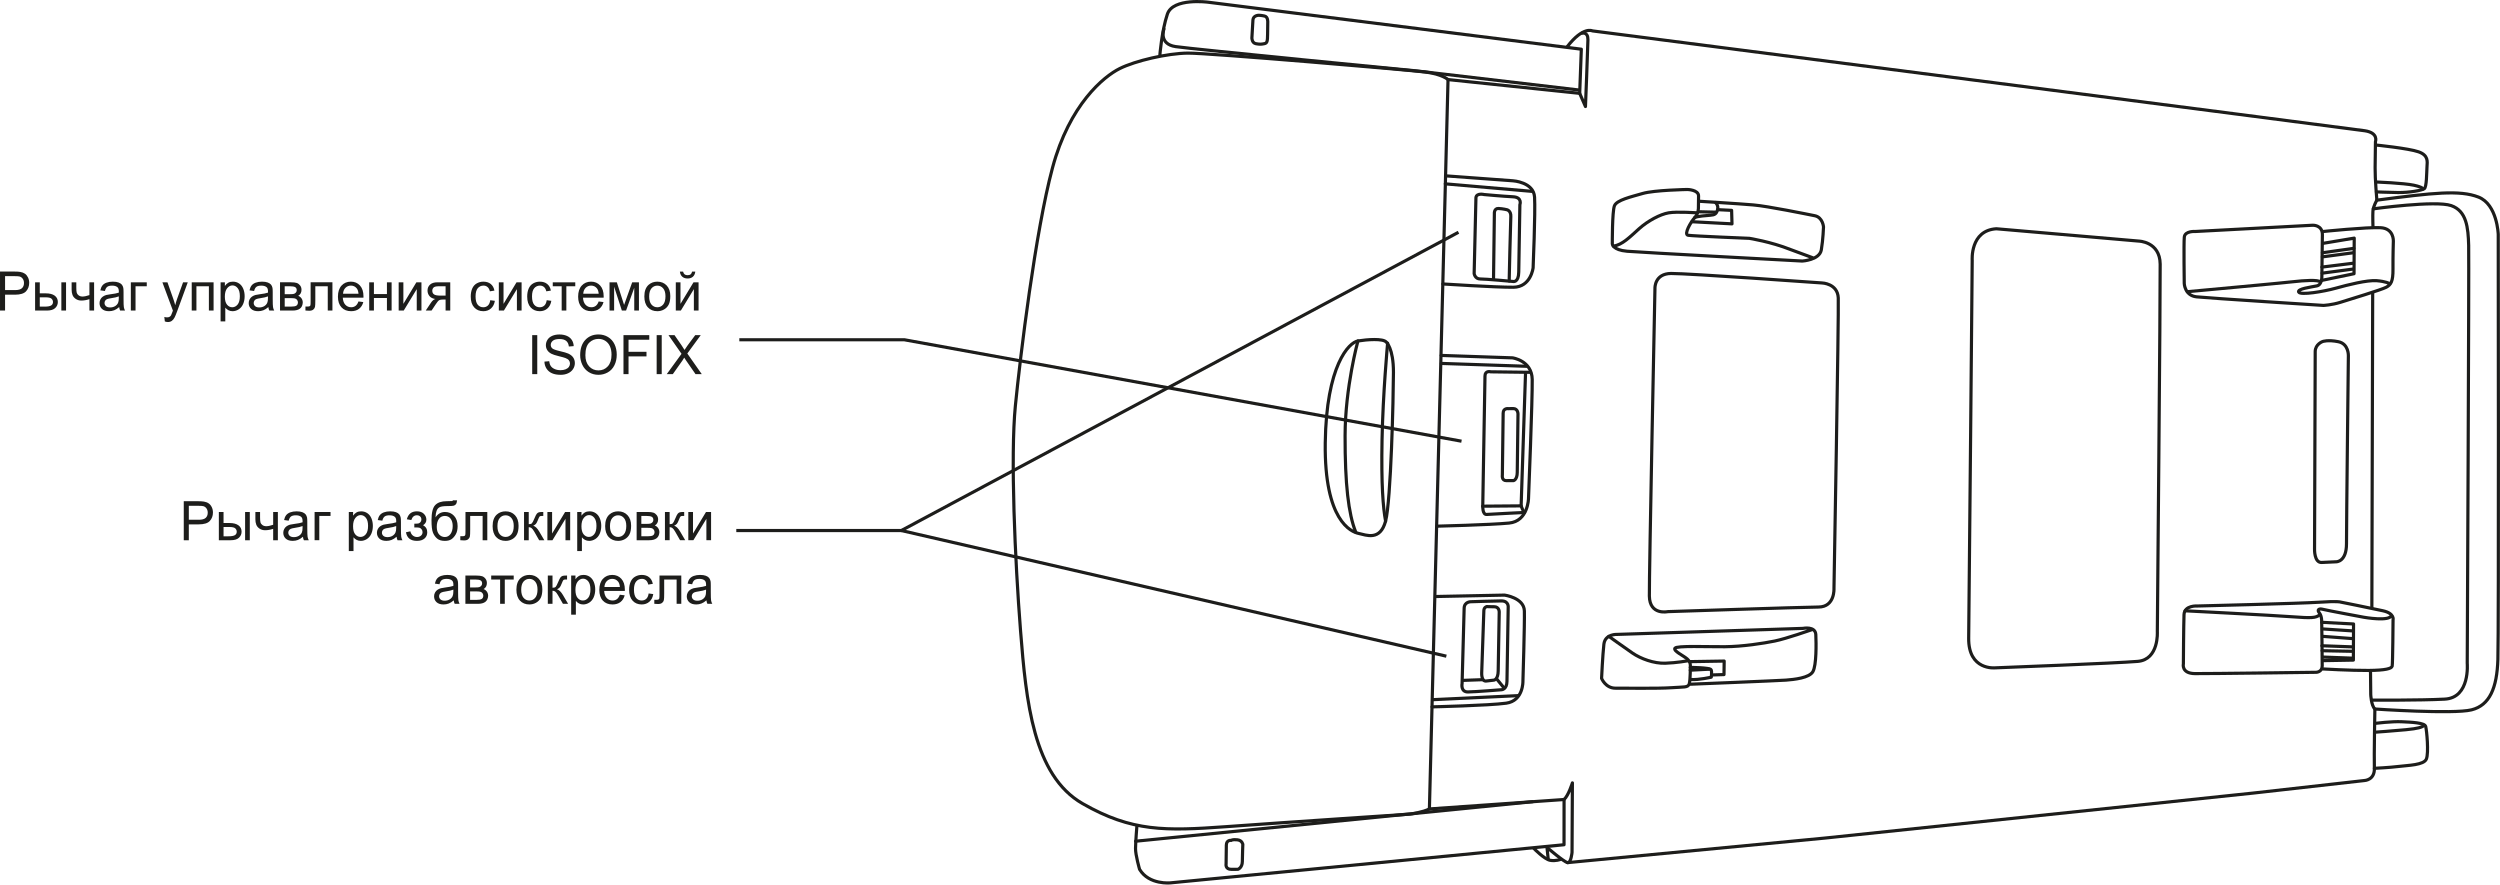 <?xml version="1.0" encoding="UTF-8"?>
<!DOCTYPE svg PUBLIC "-//W3C//DTD SVG 1.1//EN" "http://www.w3.org/Graphics/SVG/1.1/DTD/svg11.dtd">
<!-- Creator: CorelDRAW 2018 (64-Bit) -->
<svg xmlns="http://www.w3.org/2000/svg" xml:space="preserve" width="97.087mm" height="34.351mm" version="1.1" style="shape-rendering:geometricPrecision; text-rendering:geometricPrecision; image-rendering:optimizeQuality; fill-rule:evenodd; clip-rule:evenodd"
viewBox="0 0 8614.92 3048.09"
 xmlns:xlink="http://www.w3.org/1999/xlink">
 <defs>
  <style type="text/css">
   <![CDATA[
    .str1 {stroke:#1D1D1B;stroke-width:10.96;stroke-miterlimit:10}
    .str0 {stroke:#1D1D1B;stroke-width:10.96;stroke-linecap:round;stroke-linejoin:round;stroke-miterlimit:10}
    .fil1 {fill:none;fill-rule:nonzero}
    .fil0 {fill:#1D1D1B;fill-rule:nonzero}
   ]]>
  </style>
 </defs>
 <g id="Слой_x0020_1">
  <path class="fil0" d="M1084.08 1764.22l54.91 0 0 13.68 -38.72 0 0 83.7 -16.19 0 0 -97.39zm-41.51 48.52c-5.86,2.44 -14.65,4.51 -26.39,6.23 -6.66,0.97 -11.36,2.07 -14.14,3.28 -2.72,1.26 -4.85,3.04 -6.36,5.39 -1.5,2.38 -2.25,4.98 -2.25,7.83 0,4.42 1.63,8.07 4.89,11.02 3.28,2.95 8.07,4.41 14.33,4.41 6.24,0 11.8,-1.38 16.66,-4.16 4.85,-2.79 8.42,-6.6 10.67,-11.42 1.72,-3.76 2.6,-9.24 2.6,-16.53l0 -6.04zm4.61 48.87c-1.69,-3.42 -2.76,-7.42 -3.26,-11.99 -5.98,5.19 -11.74,8.86 -17.29,10.99 -5.54,2.13 -11.48,3.22 -17.84,3.22 -10.49,0 -18.56,-2.59 -24.17,-7.83 -5.63,-5.23 -8.45,-11.93 -8.45,-20.06 0,-4.76 1.06,-9.1 3.19,-13.05 2.13,-3.94 4.92,-7.13 8.36,-9.51 3.44,-2.39 7.33,-4.17 11.62,-5.42 3.19,-0.84 7.99,-1.66 14.4,-2.47 13.05,-1.57 22.66,-3.48 28.83,-5.67 0.06,-2.28 0.1,-3.69 0.1,-4.32 0,-6.73 -1.54,-11.46 -4.57,-14.21 -4.14,-3.73 -10.28,-5.61 -18.44,-5.61 -7.61,0 -13.21,1.38 -16.84,4.1 -3.63,2.72 -6.29,7.52 -8.05,14.44l-15.8 -2.19c1.4,-6.92 3.78,-12.49 7.1,-16.72 3.29,-4.26 8.05,-7.54 14.28,-9.83 6.23,-2.28 13.46,-3.44 21.66,-3.44 8.15,0 14.77,0.97 19.85,2.91 5.1,1.97 8.86,4.45 11.23,7.42 2.41,2.95 4.11,6.7 5.04,11.21 0.53,2.82 0.82,7.89 0.82,15.22l0 22.03c0,15.34 0.35,25.04 1.03,29.11 0.69,4.07 2.04,7.95 4.11,11.68l-16.9 0zm-167.17 -97.39l16.19 0 0 18.44c0,7.95 0.44,13.71 1.38,17.31 0.94,3.57 3.17,6.66 6.7,9.33 3.54,2.66 7.95,3.98 13.31,3.98 6.1,0 14.02,-1.62 23.73,-4.94l0 -44.11 16.19 0 0 97.39 -16.19 0 0 -39.26c-9.96,3.19 -19.26,4.79 -27.86,4.79 -7.26,0 -13.65,-1.88 -19.19,-5.63 -5.54,-3.76 -9.29,-8.39 -11.27,-13.81 -2,-5.45 -2.97,-11.46 -2.97,-18l0 -25.48zm-35.37 0l16.19 0 0 97.39 -16.19 0 0 -97.39zm-74.31 83.83l17 0c10.23,0 17.53,-1.28 21.91,-3.85 4.35,-2.56 6.54,-6.57 6.54,-12.01 0,-4.22 -1.6,-7.99 -4.85,-11.27 -3.22,-3.32 -10.39,-4.98 -21.47,-4.98l-19.12 0 0 32.11zm-16.19 -83.83l16.19 0 0 38.07 20.47 0c13.36,0 23.67,2.66 30.9,7.95 7.2,5.29 10.8,12.55 10.8,21.85 0,8.14 -3.01,15.09 -9.02,20.88 -6.04,5.79 -15.65,8.64 -28.89,8.64l-40.45 0 0 -97.39zm-103.46 26.86l34.09 0c11.27,0 19.25,-2.13 23.98,-6.42 4.73,-4.26 7.11,-10.3 7.11,-18.07 0,-5.63 -1.41,-10.43 -4.17,-14.43 -2.81,-4.01 -6.48,-6.67 -11.05,-7.95 -2.91,-0.78 -8.32,-1.19 -16.25,-1.19l-33.71 0 0 48.05zm-17.44 70.53l0 -134.45 49.71 0c8.73,0 15.43,0.43 20.04,1.29 6.48,1.13 11.89,3.22 16.27,6.32 4.38,3.07 7.89,7.39 10.55,12.96 2.69,5.54 4.01,11.68 4.01,18.34 0,11.43 -3.58,21.1 -10.71,29.02 -7.11,7.92 -20,11.86 -38.63,11.86l-33.81 0 0 54.66 -17.44 0z"/>
  <path class="fil0" d="M2371.89 1764.22l16.19 0 0 74.28 44.83 -74.28 17.44 0 0 97.39 -16.15 0 0 -73.82 -44.86 73.82 -17.44 0 0 -97.39zm-80.54 0l16.19 0 0 42.1c5.16,0 8.77,-1.04 10.83,-3.03 2.07,-2.01 5.13,-7.89 9.14,-17.6 3.16,-7.73 5.76,-12.8 7.73,-15.24 1.97,-2.44 4.22,-4.1 6.82,-4.94 2.57,-0.85 6.7,-1.29 12.4,-1.29l3.23 0 0 13.68 -4.48 -0.1c-4.26,0 -6.98,0.63 -8.17,1.91 -1.28,1.35 -3.19,5.35 -5.76,12.02 -2.47,6.35 -4.69,10.76 -6.76,13.21 -2.03,2.44 -5.16,4.66 -9.42,6.7 6.96,1.87 13.78,8.48 20.51,19.78l17.68 30.18 -17.77 0 -17.25 -30.18c-3.54,-6.04 -6.64,-10.02 -9.26,-11.93 -2.64,-1.94 -5.79,-2.91 -9.46,-2.91l0 45.01 -16.19 0 0 -97.39zm-81.35 83.83l21.28 0c9.18,0 15.47,-1.06 18.88,-3.26 3.41,-2.16 5.19,-5.91 5.38,-11.23 0,-3.13 -0.97,-6.01 -2.97,-8.67 -1.97,-2.64 -4.53,-4.32 -7.69,-5.04 -3.19,-0.69 -8.27,-1.06 -15.28,-1.06l-19.59 0 0 29.26zm0 -42.82l17.24 0c6.89,0 11.62,-0.37 14.22,-1.13 2.56,-0.72 4.88,-2.19 6.92,-4.41 2.03,-2.23 3.03,-4.92 3.03,-8.05 0,-5.13 -1.78,-8.7 -5.35,-10.74 -3.54,-2.01 -9.65,-3 -18.29,-3l-17.77 0 0 27.32zm-16.19 -41l37.28 0c9.18,0 16,0.78 20.47,2.35 4.45,1.56 8.27,4.41 11.49,8.57 3.19,4.14 4.82,9.14 4.82,14.93 0,4.67 -0.97,8.7 -2.85,12.17 -1.87,3.44 -4.69,6.33 -8.48,8.64 4.48,1.54 8.23,4.41 11.18,8.61 2.97,4.16 4.45,9.14 4.45,14.87 -0.59,9.23 -3.82,16.09 -9.71,20.53 -5.86,4.47 -14.4,6.7 -25.61,6.7l-43.04 0 0 -97.39zm-91.85 48.71c0,12.46 2.7,21.82 8.01,28.02 5.32,6.19 12.06,9.29 20.13,9.29 8.04,0 14.71,-3.12 20.06,-9.36 5.32,-6.23 7.99,-15.74 7.99,-28.51 0,-12.06 -2.7,-21.16 -8.05,-27.37 -5.35,-6.19 -12.02,-9.33 -20,-9.33 -8.07,0 -14.81,3.1 -20.13,9.26 -5.32,6.17 -8.01,15.5 -8.01,27.99zm-16.62 0c0,-18.06 4.92,-31.39 14.75,-40.1 8.23,-7.2 18.22,-10.8 30.02,-10.8 13.11,0 23.85,4.38 32.18,13.18 8.33,8.77 12.49,20.88 12.49,36.35 0,12.52 -1.85,22.41 -5.55,29.58 -3.66,7.2 -9.04,12.74 -16.05,16.72 -7.05,3.98 -14.75,5.97 -23.07,5.97 -13.37,0 -24.17,-4.38 -32.41,-13.11 -8.23,-8.77 -12.36,-21.35 -12.36,-37.78zm-81.67 0.53c0,12.56 2.5,21.82 7.48,27.8 4.98,5.98 10.99,8.98 18.07,8.98 7.2,0 13.33,-3.1 18.47,-9.29 5.14,-6.2 7.67,-15.85 7.67,-28.87 0,-12.4 -2.47,-21.7 -7.51,-27.86 -4.98,-6.19 -10.96,-9.26 -17.91,-9.26 -6.92,0 -12.99,3.28 -18.28,9.86 -5.32,6.58 -7.99,16.12 -7.99,28.64zm-14.61 85.5l0 -134.73 14.71 0 0 12.64c3.47,-4.94 7.42,-8.63 11.77,-11.11 4.38,-2.48 9.67,-3.73 15.94,-3.73 8.14,0 15.33,2.13 21.54,6.42 6.26,4.26 10.95,10.33 14.14,18.13 3.17,7.79 4.77,16.31 4.77,25.61 0,9.98 -1.76,18.96 -5.26,26.95 -3.51,7.95 -8.61,14.08 -15.28,18.34 -6.7,4.22 -13.71,6.35 -21.09,6.35 -5.39,0 -10.24,-1.15 -14.5,-3.51 -4.29,-2.32 -7.83,-5.25 -10.58,-8.79l0 47.43 -16.15 0zm-102.75 -134.73l16.19 0 0 74.28 44.86 -74.28 17.43 0 0 97.39 -16.18 0 0 -73.82 -44.86 73.82 -17.44 0 0 -97.39zm-80.51 0l16.19 0 0 42.1c5.13,0 8.77,-1.04 10.83,-3.03 2.07,-2.01 5.1,-7.89 9.11,-17.6 3.16,-7.73 5.76,-12.8 7.73,-15.24 1.98,-2.44 4.26,-4.1 6.82,-4.94 2.6,-0.85 6.73,-1.29 12.43,-1.29l3.22 0 0 13.68 -4.51 -0.1c-4.26,0 -6.97,0.63 -8.16,1.91 -1.26,1.35 -3.17,5.35 -5.77,12.02 -2.44,6.35 -4.69,10.76 -6.73,13.21 -2.03,2.44 -5.2,4.66 -9.42,6.7 6.92,1.87 13.77,8.48 20.47,19.78l17.72 30.18 -17.81 0 -17.25 -30.18c-3.54,-6.04 -6.64,-10.02 -9.26,-11.93 -2.64,-1.94 -5.79,-2.91 -9.42,-2.91l0 45.01 -16.19 0 0 -97.39zm-91.65 48.71c0,12.46 2.69,21.82 8.01,28.02 5.32,6.19 12.01,9.29 20.12,9.29 8.05,0 14.71,-3.12 20.04,-9.36 5.35,-6.23 8.01,-15.74 8.01,-28.51 0,-12.06 -2.69,-21.16 -8.05,-27.37 -5.38,-6.19 -12.01,-9.33 -20,-9.33 -8.11,0 -14.81,3.1 -20.12,9.26 -5.32,6.17 -8.01,15.5 -8.01,27.99zm-16.63 0c0,-18.06 4.92,-31.39 14.75,-40.1 8.2,-7.2 18.22,-10.8 30.02,-10.8 13.11,0 23.85,4.38 32.18,13.18 8.32,8.77 12.48,20.88 12.48,36.35 0,12.52 -1.85,22.41 -5.54,29.58 -3.66,7.2 -9.05,12.74 -16.06,16.72 -7.07,3.98 -14.75,5.97 -23.07,5.97 -13.36,0 -24.16,-4.38 -32.4,-13.11 -8.23,-8.77 -12.37,-21.35 -12.37,-37.78zm-93.47 -48.71l75.17 0 0 97.39 -16.1 0 0 -83.7 -42.89 0 0 48.48c0,11.33 -0.35,18.79 -1.06,22.38 -0.72,3.6 -2.69,6.76 -5.95,9.46 -3.22,2.69 -7.89,4.04 -14.02,4.04 -3.76,0 -8.11,-0.25 -13.03,-0.75l0 -13.74 7.11 0c3.35,0 5.76,-0.35 7.17,-1.04 1.44,-0.72 2.4,-1.85 2.87,-3.38 0.51,-1.54 0.72,-6.51 0.72,-14.93l0 -64.2zm-44.07 48.33c0,-10.14 -2.34,-18.47 -7.04,-24.95 -4.7,-6.48 -11.34,-9.7 -19.91,-9.7 -8.93,0 -15.81,3.41 -20.66,10.27 -4.85,6.82 -7.29,15.96 -7.29,27.42 0,11.3 2.69,19.94 8.04,25.95 5.35,5.97 11.96,8.98 19.81,8.98 8.05,0 14.56,-3.48 19.54,-10.39 5,-6.95 7.51,-16.16 7.51,-27.58zm0.82 -88.59l14.28 0.19c-0.66,6.55 -2.07,11.08 -4.26,13.66 -2.19,2.56 -4.98,4.22 -8.46,4.94 -3.44,0.75 -10.2,1.13 -20.25,1.13 -13.36,0 -22.48,1.31 -27.33,3.94 -4.85,2.64 -8.32,6.82 -10.45,12.62 -2.13,5.76 -3.32,13.21 -3.57,22.32 4.06,-6.17 8.86,-10.8 14.27,-13.9 5.48,-3.07 11.62,-4.63 18.44,-4.63 12.52,0 22.88,4.41 31.08,13.18 8.23,8.77 12.33,20.63 12.33,35.63 0,11.36 -2.07,20.69 -6.19,27.95 -4.14,7.29 -9.05,12.9 -14.69,16.88 -5.7,3.98 -13.4,5.97 -23.16,5.97 -11.33,0 -20.13,-2.63 -26.43,-7.92 -6.29,-5.29 -11.11,-12.09 -14.46,-20.35 -3.35,-8.23 -5.04,-22.6 -5.04,-43.11 0,-25.73 4.26,-43.07 12.8,-52 8.55,-8.92 21.7,-13.4 39.42,-13.4 11.05,0 17.28,-0.15 18.78,-0.52 1.51,-0.38 2.48,-1.22 2.88,-2.57zm-129.41 93.53c-0.53,0 -1.78,0.04 -3.69,0.1l0 -12.93c6.82,-0.06 11.49,-0.35 13.99,-0.82 2.47,-0.5 4.82,-1.97 7.05,-4.41 2.22,-2.44 3.31,-5.51 3.31,-9.18 0,-4.47 -1.44,-8.01 -4.35,-10.67 -2.91,-2.66 -6.66,-4 -11.27,-4 -9.1,0 -15.49,5.47 -19.16,16.43l-15.37 -2.57c4.79,-18.28 16.37,-27.42 34.69,-27.42 10.2,0 18.18,2.85 23.95,8.52 5.79,5.7 8.7,12.48 8.7,20.37 0,7.92 -3.79,14.28 -11.33,18.97 4.79,2.63 8.39,5.98 10.77,10.04 2.4,4.07 3.59,8.86 3.59,14.44 0,8.76 -3.1,15.84 -9.35,21.29 -6.2,5.44 -14.93,8.16 -26.14,8.16 -21.76,0 -34.38,-9.89 -37.85,-29.64l15.18 -3.29c1.41,6.23 4.2,11.05 8.42,14.49 4.22,3.42 9.04,5.14 14.53,5.14 5.45,0 9.98,-1.56 13.61,-4.73 3.63,-3.12 5.42,-7.17 5.42,-12.05 0,-3.79 -1.13,-7.11 -3.42,-9.92 -2.25,-2.82 -4.69,-4.54 -7.26,-5.26 -2.6,-0.68 -7.27,-1.06 -14.03,-1.06zm-66.12 -4.76c-5.88,2.44 -14.68,4.51 -26.42,6.23 -6.66,0.97 -11.37,2.07 -14.12,3.28 -2.79,1.26 -4.88,3.04 -6.39,5.39 -1.5,2.38 -2.25,4.98 -2.25,7.83 0,4.42 1.63,8.07 4.92,11.02 3.26,2.95 8.05,4.41 14.3,4.41 6.23,0 11.8,-1.38 16.63,-4.16 4.88,-2.79 8.45,-6.6 10.7,-11.42 1.76,-3.76 2.63,-9.24 2.63,-16.53l0 -6.04zm4.58 48.87c-1.66,-3.42 -2.76,-7.42 -3.23,-11.99 -6.01,5.19 -11.77,8.86 -17.31,10.99 -5.54,2.13 -11.48,3.22 -17.84,3.22 -10.48,0 -18.55,-2.59 -24.16,-7.83 -5.63,-5.23 -8.45,-11.93 -8.45,-20.06 0,-4.76 1.06,-9.1 3.19,-13.05 2.13,-3.94 4.89,-7.13 8.36,-9.51 3.44,-2.39 7.33,-4.17 11.62,-5.42 3.19,-0.84 7.99,-1.66 14.4,-2.47 13.05,-1.57 22.7,-3.48 28.86,-5.67 0.04,-2.28 0.07,-3.69 0.07,-4.32 0,-6.73 -1.54,-11.46 -4.58,-14.21 -4.13,-3.73 -10.27,-5.61 -18.43,-5.61 -7.61,0 -13.21,1.38 -16.84,4.1 -3.64,2.72 -6.29,7.52 -8.05,14.44l-15.8 -2.19c1.44,-6.92 3.78,-12.49 7.1,-16.72 3.29,-4.26 8.05,-7.54 14.28,-9.83 6.23,-2.28 13.46,-3.44 21.66,-3.44 8.14,0 14.77,0.97 19.85,2.91 5.1,1.97 8.86,4.45 11.23,7.42 2.41,2.95 4.1,6.7 5.04,11.21 0.53,2.82 0.82,7.89 0.82,15.22l0 22.03c0,15.34 0.35,25.04 1.03,29.11 0.69,4.07 2.07,7.95 4.11,11.68l-16.9 0zm-153.2 -48.15c0,12.56 2.47,21.82 7.44,27.8 4.98,5.98 10.99,8.98 18.07,8.98 7.2,0 13.34,-3.1 18.47,-9.29 5.14,-6.2 7.7,-15.85 7.7,-28.87 0,-12.4 -2.5,-21.7 -7.52,-27.86 -5,-6.19 -10.99,-9.26 -17.93,-9.26 -6.89,0 -12.99,3.28 -18.28,9.86 -5.32,6.58 -7.95,16.12 -7.95,28.64zm-14.69 85.5l0 -134.73 14.77 0 0 12.64c3.44,-4.94 7.39,-8.63 11.78,-11.11 4.35,-2.48 9.67,-3.73 15.9,-3.73 8.14,0 15.33,2.13 21.56,6.42 6.23,4.26 10.93,10.33 14.12,18.13 3.17,7.79 4.77,16.31 4.77,25.61 0,9.98 -1.76,18.96 -5.26,26.95 -3.51,7.95 -8.61,14.08 -15.28,18.34 -6.7,4.22 -13.71,6.35 -21.09,6.35 -5.39,0 -10.2,-1.15 -14.5,-3.51 -4.29,-2.32 -7.83,-5.25 -10.55,-8.79l0 47.43 -16.21 0z"/>
  <path class="fil0" d="M2433.02 2031.86c-5.88,2.44 -14.69,4.53 -26.43,6.23 -6.66,0.97 -11.36,2.09 -14.12,3.32 -2.75,1.22 -4.88,3 -6.38,5.39 -1.51,2.34 -2.25,4.94 -2.25,7.82 0,4.38 1.62,8.05 4.92,10.99 3.26,2.94 8.04,4.41 14.33,4.41 6.23,0 11.78,-1.38 16.63,-4.16 4.84,-2.79 8.42,-6.6 10.7,-11.43 1.72,-3.73 2.6,-9.23 2.6,-16.52l0 -6.04zm4.57 48.89c-1.66,-3.44 -2.75,-7.44 -3.22,-12.02 -5.98,5.2 -11.78,8.86 -17.31,10.99 -5.55,2.16 -11.49,3.22 -17.84,3.22 -10.49,0 -18.54,-2.6 -24.17,-7.83 -5.63,-5.23 -8.45,-11.93 -8.45,-20.06 0,-4.76 1.06,-9.11 3.19,-13.05 2.13,-3.95 4.92,-7.11 8.36,-9.49 3.44,-2.41 7.32,-4.2 11.64,-5.41 3.16,-0.88 7.99,-1.69 14.37,-2.48 13.09,-1.6 22.7,-3.51 28.87,-5.7 0.03,-2.25 0.06,-3.69 0.06,-4.32 0,-6.73 -1.5,-11.46 -4.57,-14.22 -4.14,-3.72 -10.27,-5.6 -18.4,-5.6 -7.64,0 -13.25,1.38 -16.88,4.1 -3.6,2.72 -6.29,7.54 -8.05,14.43l-15.8 -2.19c1.44,-6.91 3.79,-12.48 7.11,-16.71 3.28,-4.26 8.04,-7.55 14.27,-9.83 6.26,-2.29 13.46,-3.44 21.67,-3.44 8.16,0 14.77,0.97 19.88,2.94 5.1,1.94 8.83,4.42 11.23,7.39 2.38,2.97 4.07,6.7 5.04,11.21 0.53,2.81 0.78,7.89 0.78,15.24l0 22.01c0,15.34 0.35,25.08 1.04,29.11 0.68,4.06 2.07,7.95 4.1,11.7l-16.9 0zm-165 -97.41l75.13 0 0 97.41 -16.1 0 0 -83.74 -42.85 0 0 48.52c0,11.3 -0.37,18.76 -1.1,22.35 -0.72,3.63 -2.69,6.76 -5.91,9.46 -3.26,2.69 -7.92,4.04 -14.03,4.04 -3.75,0 -8.14,-0.26 -13.02,-0.72l0 -13.78 7.07 0c3.38,0 5.76,-0.34 7.2,-1.03 1.45,-0.72 2.41,-1.85 2.88,-3.35 0.47,-1.53 0.72,-6.5 0.72,-14.96l0 -64.2zm-37.37 61.72l15.9 2.1c-1.76,11.21 -6.19,19.97 -13.34,26.29 -7.17,6.33 -15.96,9.49 -26.39,9.49 -13.08,0 -23.57,-4.35 -31.49,-13.05 -7.95,-8.7 -11.93,-21.23 -11.93,-37.47 0,-10.52 1.72,-19.72 5.14,-27.61 3.41,-7.89 8.61,-13.81 15.59,-17.75 6.97,-3.95 14.59,-5.92 22.79,-5.92 10.36,0 18.85,2.69 25.41,8.04 6.61,5.36 10.83,12.93 12.68,22.76l-15.71 2.48c-1.5,-6.55 -4.16,-11.46 -7.95,-14.75 -3.82,-3.32 -8.42,-4.98 -13.81,-4.98 -8.14,0 -14.77,3.01 -19.84,8.99 -5.1,5.95 -7.68,15.37 -7.68,28.26 0,13.09 2.48,22.6 7.39,28.52 4.92,5.95 11.33,8.89 19.22,8.89 6.35,0 11.68,-1.97 15.9,-5.95 4.26,-3.98 6.98,-10.08 8.11,-18.35zm-152.42 -22.38l53.31 0c-0.72,-8.2 -2.75,-14.34 -6.1,-18.44 -5.16,-6.35 -11.86,-9.55 -20.06,-9.55 -7.42,0 -13.65,2.57 -18.72,7.64 -5.07,5.08 -7.85,11.86 -8.42,20.35zm53.13 26.7l16.72 2.1c-2.64,9.96 -7.52,17.68 -14.65,23.2 -7.14,5.51 -16.22,8.26 -27.33,8.26 -13.97,0 -25.01,-4.38 -33.19,-13.15 -8.2,-8.76 -12.26,-21.09 -12.26,-36.93 0,-16.37 4.13,-29.09 12.4,-38.16 8.26,-9.04 18.96,-13.55 32.18,-13.55 12.77,0 23.2,4.41 31.27,13.3 8.08,8.86 12.15,21.31 12.15,37.41 0,0.97 -0.03,2.44 -0.09,4.41l-71.19 0c0.59,10.67 3.54,18.87 8.89,24.57 5.32,5.67 11.99,8.52 19.94,8.52 5.95,0 11.02,-1.6 15.18,-4.76 4.2,-3.19 7.55,-8.27 9.99,-15.22zm-153.01 -16.81c0,12.56 2.48,21.82 7.45,27.8 4.98,6.01 10.99,8.98 18.06,8.98 7.21,0 13.34,-3.07 18.47,-9.3 5.1,-6.19 7.67,-15.8 7.67,-28.86 0,-12.4 -2.5,-21.7 -7.48,-27.86 -5.01,-6.17 -10.99,-9.26 -17.94,-9.26 -6.89,0 -12.99,3.28 -18.28,9.86 -5.32,6.58 -7.95,16.12 -7.95,28.64zm-14.69 85.49l0 -134.73 14.78 0 0 12.64c3.44,-4.94 7.38,-8.64 11.77,-11.11 4.35,-2.48 9.67,-3.73 15.9,-3.73 8.14,0 15.34,2.13 21.57,6.42 6.23,4.29 10.92,10.33 14.08,18.13 3.19,7.79 4.79,16.34 4.79,25.6 0,9.99 -1.76,18.97 -5.26,26.96 -3.51,7.98 -8.61,14.08 -15.27,18.34 -6.7,4.22 -13.71,6.35 -21.1,6.35 -5.39,0 -10.2,-1.15 -14.49,-3.47 -4.29,-2.35 -7.83,-5.26 -10.59,-8.83l0 47.42 -16.19 0zm-80.51 -134.73l16.19 0 0 42.1c5.16,0 8.77,-1 10.83,-3.04 2.06,-2 5.1,-7.89 9.1,-17.59 3.19,-7.7 5.76,-12.78 7.73,-15.24 1.98,-2.44 4.26,-4.07 6.86,-4.95 2.56,-0.84 6.7,-1.28 12.4,-1.28l3.22 0 0 13.67 -4.47 -0.09c-4.29,0 -6.98,0.62 -8.2,1.91 -1.25,1.35 -3.17,5.35 -5.76,12.02 -2.45,6.35 -4.7,10.76 -6.73,13.2 -2.03,2.45 -5.2,4.67 -9.42,6.7 6.95,1.88 13.77,8.48 20.47,19.81l17.72 30.18 -17.78 0 -17.28 -30.18c-3.54,-6.07 -6.64,-10.04 -9.26,-11.95 -2.64,-1.94 -5.76,-2.91 -9.42,-2.91l0 45.04 -16.19 0 0 -97.41zm-91.65 48.71c0,12.46 2.69,21.82 8.01,28.01 5.35,6.23 12.05,9.3 20.12,9.3 8.05,0 14.71,-3.1 20.04,-9.36 5.35,-6.23 8.01,-15.74 8.01,-28.52 0,-12.01 -2.69,-21.13 -8.05,-27.36 -5.35,-6.19 -12.01,-9.33 -20,-9.33 -8.07,0 -14.77,3.1 -20.12,9.26 -5.32,6.2 -8.01,15.49 -8.01,27.99zm-16.59 0c0,-18.03 4.88,-31.39 14.71,-40.07 8.2,-7.23 18.22,-10.83 30.02,-10.83 13.11,0 23.85,4.41 32.18,13.18 8.32,8.77 12.48,20.88 12.48,36.35 0,12.52 -1.85,22.41 -5.51,29.58 -3.69,7.21 -9.04,12.74 -16.09,16.72 -7.05,3.98 -14.74,5.98 -23.07,5.98 -13.34,0 -24.16,-4.38 -32.4,-13.11 -8.23,-8.73 -12.33,-21.35 -12.33,-37.78zm-86.84 -48.71l77.57 0 0 13.67 -30.75 0 0 83.74 -16.09 0 0 -83.74 -30.74 0 0 -13.67zm-72.75 83.83l21.32 0c9.14,0 15.43,-1.06 18.85,-3.26 3.44,-2.16 5.23,-5.92 5.38,-11.23 0,-3.13 -0.97,-5.98 -2.94,-8.64 -1.98,-2.66 -4.57,-4.35 -7.74,-5.04 -3.16,-0.72 -8.26,-1.09 -15.27,-1.09l-19.6 0 0 29.26zm0 -42.82l17.25 0c6.89,0 11.62,-0.37 14.22,-1.09 2.56,-0.75 4.88,-2.23 6.91,-4.45 2.04,-2.23 3.07,-4.92 3.07,-8.05 0,-5.14 -1.78,-8.7 -5.35,-10.74 -3.57,-2.01 -9.67,-3.01 -18.31,-3.01l-17.78 0 0 27.33zm-16.18 -41l37.31 0c9.17,0 15.96,0.81 20.44,2.34 4.48,1.57 8.3,4.42 11.49,8.58 3.22,4.16 4.82,9.14 4.82,14.93 0,4.66 -0.94,8.73 -2.81,12.17 -1.91,3.44 -4.73,6.33 -8.52,8.64 4.51,1.53 8.23,4.41 11.21,8.61 2.95,4.19 4.45,9.14 4.45,14.86 -0.59,9.24 -3.85,16.1 -9.71,20.57 -5.88,4.45 -14.43,6.7 -25.64,6.7l-43.04 0 0 -97.41zm-41.48 48.52c-5.88,2.44 -14.71,4.53 -26.45,6.23 -6.64,0.97 -11.33,2.09 -14.08,3.32 -2.76,1.22 -4.89,3 -6.39,5.39 -1.5,2.34 -2.25,4.94 -2.25,7.82 0,4.38 1.63,8.05 4.92,10.99 3.26,2.94 8.01,4.41 14.34,4.41 6.23,0 11.77,-1.38 16.62,-4.16 4.85,-2.79 8.39,-6.6 10.67,-11.43 1.75,-3.73 2.63,-9.23 2.63,-16.52l0 -6.04zm4.57 48.89c-1.69,-3.44 -2.75,-7.44 -3.22,-12.02 -6.01,5.2 -11.78,8.86 -17.31,10.99 -5.54,2.16 -11.49,3.22 -17.84,3.22 -10.49,0 -18.53,-2.6 -24.16,-7.83 -5.63,-5.23 -8.46,-11.93 -8.46,-20.06 0,-4.76 1.06,-9.11 3.19,-13.05 2.09,-3.95 4.92,-7.11 8.36,-9.49 3.44,-2.41 7.33,-4.2 11.64,-5.41 3.17,-0.88 7.95,-1.69 14.37,-2.48 13.05,-1.6 22.66,-3.51 28.86,-5.7 0.06,-2.25 0.1,-3.69 0.1,-4.32 0,-6.73 -1.54,-11.46 -4.61,-14.22 -4.13,-3.72 -10.27,-5.6 -18.4,-5.6 -7.6,0 -13.24,1.38 -16.88,4.1 -3.63,2.72 -6.32,7.54 -8.04,14.43l-15.81 -2.19c1.45,-6.91 3.82,-12.48 7.08,-16.71 3.31,-4.26 8.07,-7.55 14.3,-9.83 6.23,-2.29 13.46,-3.44 21.66,-3.44 8.14,0 14.77,0.97 19.88,2.94 5.08,1.94 8.83,4.42 11.24,7.39 2.38,2.97 4.04,6.7 5,11.21 0.53,2.81 0.82,7.89 0.82,15.24l0 22.01c0,15.34 0.35,25.08 1.03,29.11 0.69,4.06 2.07,7.95 4.1,11.7l-16.9 0z"/>
  <path class="fil0" d="M2384.92 935.93l11.05 0c-0.91,7.64 -3.63,13.52 -8.23,17.6 -4.57,4.1 -10.67,6.17 -18.29,6.17 -7.67,0 -13.8,-2.07 -18.37,-6.14 -4.61,-4.04 -7.33,-9.92 -8.23,-17.62l11.05 0c0.84,4.16 2.5,7.23 5.01,9.3 2.47,2.03 5.82,3.1 10.01,3.1 4.85,0 8.52,-1.03 10.99,-3.01 2.5,-2 4.16,-5.1 5,-9.39zm-56.16 36.88l16.16 0 0 74.28 44.86 -74.28 17.44 0 0 97.39 -16.19 0 0 -73.82 -44.86 73.82 -17.41 0 0 -97.39zm-91.75 48.67c0,12.49 2.66,21.82 7.99,28.02 5.35,6.19 12.05,9.33 20.16,9.33 8.01,0 14.71,-3.13 20.04,-9.36 5.32,-6.23 7.98,-15.74 7.98,-28.52 0,-12.05 -2.66,-21.19 -8.04,-27.38 -5.36,-6.2 -12.02,-9.3 -19.97,-9.3 -8.11,0 -14.81,3.1 -20.16,9.26 -5.32,6.17 -7.99,15.49 -7.99,27.95zm-16.62 0c0,-18.03 4.92,-31.39 14.75,-40.06 8.2,-7.21 18.18,-10.83 30.02,-10.83 13.11,0 23.85,4.38 32.18,13.15 8.3,8.79 12.49,20.91 12.49,36.37 0,12.56 -1.85,22.39 -5.54,29.58 -3.7,7.17 -9.05,12.77 -16.1,16.74 -7.04,3.98 -14.74,5.95 -23.04,5.95 -13.36,0 -24.17,-4.36 -32.4,-13.12 -8.27,-8.73 -12.37,-21.31 -12.37,-37.78zm-119.99 -48.67l25.17 0 25.07 77.94 27.86 -77.94 23.26 0 0 97.39 -16.15 0 0 -78.41 -28.24 78.41 -14.46 0 -26.67 -82.18 0 82.18 -15.84 0 0 -97.39zm-90.56 39.34l53.28 0c-0.73,-8.2 -2.76,-14.34 -6.1,-18.44 -5.16,-6.35 -11.84,-9.55 -20.04,-9.55 -7.45,0 -13.68,2.54 -18.75,7.61 -5.04,5.07 -7.86,11.86 -8.39,20.37zm53.13 26.67l16.72 2.09c-2.64,9.98 -7.54,17.72 -14.65,23.23 -7.14,5.47 -16.25,8.23 -27.33,8.23 -13.96,0 -25.04,-4.38 -33.21,-13.19 -8.17,-8.76 -12.27,-21.03 -12.27,-36.87 0,-16.41 4.14,-29.11 12.4,-38.16 8.27,-9.04 19.01,-13.59 32.18,-13.59 12.77,0 23.2,4.45 31.27,13.31 8.11,8.86 12.15,21.34 12.15,37.44 0,0.97 -0.04,2.44 -0.1,4.38l-71.18 0c0.59,10.7 3.57,18.9 8.89,24.57 5.35,5.7 11.99,8.55 19.97,8.55 5.91,0 10.99,-1.6 15.18,-4.79 4.19,-3.16 7.51,-8.23 9.98,-15.21zm-158.18 -66.02l77.57 0 0 13.65 -30.74 0 0 83.74 -16.1 0 0 -83.74 -30.74 0 0 -13.65zm-20.84 61.7l15.9 2.13c-1.76,11.17 -6.2,19.94 -13.34,26.27 -7.17,6.32 -15.96,9.49 -26.39,9.49 -13.05,0 -23.57,-4.36 -31.49,-13.09 -7.95,-8.7 -11.93,-21.16 -11.93,-37.44 0,-10.52 1.72,-19.73 5.13,-27.61 3.42,-7.89 8.62,-13.81 15.59,-17.75 6.98,-3.95 14.59,-5.92 22.8,-5.92 10.36,0 18.84,2.66 25.41,8.01 6.6,5.36 10.83,12.96 12.68,22.82l-15.71 2.48c-1.5,-6.55 -4.16,-11.46 -7.95,-14.77 -3.82,-3.29 -8.42,-4.95 -13.81,-4.95 -8.14,0 -14.77,2.97 -19.85,8.93 -5.13,5.97 -7.67,15.4 -7.67,28.3 0,13.08 2.48,22.6 7.39,28.55 4.88,5.92 11.33,8.89 19.22,8.89 6.35,0 11.68,-2.01 15.9,-5.98 4.26,-3.98 6.95,-10.08 8.11,-18.34zm-165 -61.7l16.19 0 0 74.28 44.82 -74.28 17.44 0 0 97.39 -16.15 0 0 -73.82 -44.86 73.82 -17.44 0 0 -97.39zm-29.56 61.7l15.91 2.13c-1.76,11.17 -6.2,19.94 -13.37,26.27 -7.13,6.32 -15.93,9.49 -26.35,9.49 -13.05,0 -23.58,-4.36 -31.49,-13.09 -7.95,-8.7 -11.93,-21.16 -11.93,-37.44 0,-10.52 1.72,-19.73 5.13,-27.61 3.42,-7.89 8.61,-13.81 15.59,-17.75 6.98,-3.95 14.56,-5.92 22.76,-5.92 10.39,0 18.87,2.66 25.45,8.01 6.6,5.36 10.83,12.96 12.68,22.82l-15.71 2.48c-1.51,-6.55 -4.16,-11.46 -7.99,-14.77 -3.79,-3.29 -8.39,-4.95 -13.77,-4.95 -8.17,0 -14.77,2.97 -19.88,8.93 -5.08,5.97 -7.64,15.4 -7.64,28.3 0,13.08 2.48,22.6 7.39,28.55 4.91,5.92 11.3,8.89 19.22,8.89 6.35,0 11.64,-2.01 15.9,-5.98 4.26,-3.98 6.95,-10.08 8.1,-18.34zm-153.88 -48.05l-23.04 0c-9.64,0 -15.84,1.54 -18.63,4.6 -2.79,3.04 -4.19,6.64 -4.19,10.74 0,5.79 2.07,10.05 6.17,12.78 4.1,2.72 11.36,4.1 21.78,4.1l17.91 0 0 -32.21zm16.06 -13.65l0 97.39 -16.06 0 0 -37.98 -9.36 0c-5.7,0 -9.92,0.75 -12.71,2.23 -2.79,1.5 -6.86,6.35 -12.17,14.46l-14.13 21.29 -20.03 0 17.44 -26.24c5.32,-8.01 10.64,-12.52 15.9,-13.55 -9.24,-1.29 -16.09,-4.69 -20.53,-10.2 -4.48,-5.48 -6.7,-11.84 -6.7,-18.97 0,-8.46 2.91,-15.28 8.76,-20.53 5.83,-5.26 14.31,-7.89 25.39,-7.89l44.21 0zm-177.74 0l16.19 0 0 74.28 44.83 -74.28 17.46 0 0 97.39 -16.19 0 0 -73.82 -44.86 73.82 -17.44 0 0 -97.39zm-101.52 0l16.19 0 0 40.53 44.86 0 0 -40.53 16.15 0 0 97.39 -16.15 0 0 -43.2 -44.86 0 0 43.2 -16.19 0 0 -97.39zm-90.18 39.34l53.28 0c-0.72,-8.2 -2.75,-14.34 -6.1,-18.44 -5.16,-6.35 -11.83,-9.55 -20.04,-9.55 -7.44,0 -13.67,2.54 -18.75,7.61 -5.07,5.07 -7.85,11.86 -8.39,20.37zm53.09 26.67l16.74 2.09c-2.66,9.98 -7.54,17.72 -14.68,23.23 -7.11,5.47 -16.22,8.23 -27.29,8.23 -13.97,0 -25.05,-4.38 -33.21,-13.19 -8.17,-8.76 -12.27,-21.03 -12.27,-36.87 0,-16.41 4.13,-29.11 12.4,-38.16 8.26,-9.04 19,-13.59 32.18,-13.59 12.78,0 23.2,4.45 31.27,13.31 8.08,8.86 12.15,21.34 12.15,37.44 0,0.97 -0.03,2.44 -0.09,4.38l-71.18 0c0.59,10.7 3.57,18.9 8.88,24.57 5.32,5.7 12,8.55 19.95,8.55 5.95,0 11.01,-1.6 15.21,-4.79 4.2,-3.16 7.52,-8.23 9.96,-15.21zm-164.82 -66.02l75.13 0 0 97.39 -16.09 0 0 -83.74 -42.86 0 0 48.52c0,11.3 -0.37,18.79 -1.09,22.38 -0.73,3.6 -2.7,6.76 -5.92,9.46 -3.26,2.69 -7.92,4.04 -14.03,4.04 -3.78,0 -8.14,-0.26 -13.02,-0.75l0 -13.74 7.11 0c3.35,0 5.72,-0.37 7.16,-1.06 1.45,-0.72 2.41,-1.81 2.88,-3.35 0.47,-1.54 0.72,-6.51 0.72,-14.93l0 -64.2zm-89.31 83.8l21.32 0c9.17,0 15.47,-1.1 18.87,-3.26 3.42,-2.17 5.2,-5.89 5.39,-11.21 0,-3.13 -0.97,-6.04 -2.97,-8.7 -1.98,-2.66 -4.54,-4.32 -7.7,-5.04 -3.19,-0.69 -8.3,-1.03 -15.31,-1.03l-19.6 0 0 29.24zm0 -42.82l17.29 0c6.89,0 11.62,-0.35 14.18,-1.1 2.6,-0.72 4.88,-2.22 6.91,-4.45 2.04,-2.25 3.07,-4.92 3.07,-8.01 0,-5.14 -1.78,-8.73 -5.35,-10.74 -3.57,-2.03 -9.65,-3.03 -18.28,-3.03l-17.82 0 0 27.33zm-16.15 -40.98l37.29 0c9.17,0 15.99,0.75 20.44,2.32 4.48,1.56 8.33,4.45 11.53,8.57 3.19,4.17 4.78,9.14 4.78,14.97 0,4.63 -0.94,8.67 -2.81,12.14 -1.88,3.44 -4.73,6.36 -8.48,8.68 4.47,1.53 8.2,4.37 11.17,8.55 2.97,4.19 4.45,9.17 4.45,14.93 -0.59,9.24 -3.82,16.1 -9.7,20.54 -5.86,4.47 -14.4,6.7 -25.61,6.7l-43.05 0 0 -97.39zm-41.51 48.52c-5.85,2.44 -14.68,4.51 -26.42,6.23 -6.67,0.97 -11.37,2.07 -14.12,3.28 -2.76,1.22 -4.89,3.01 -6.39,5.35 -1.47,2.35 -2.22,4.98 -2.22,7.86 0,4.41 1.62,8.07 4.88,11.02 3.26,2.91 8.05,4.38 14.34,4.38 6.23,0 11.77,-1.41 16.62,-4.17 4.85,-2.79 8.42,-6.57 10.7,-11.42 1.72,-3.73 2.6,-9.24 2.6,-16.5l0 -6.04zm4.57 48.87c-1.66,-3.42 -2.72,-7.42 -3.22,-12.02 -5.98,5.2 -11.77,8.86 -17.28,11.02 -5.57,2.13 -11.49,3.19 -17.88,3.19 -10.49,0 -18.53,-2.64 -24.16,-7.86 -5.63,-5.23 -8.46,-11.86 -8.46,-20 0,-4.79 1.06,-9.14 3.19,-13.09 2.13,-3.94 4.92,-7.11 8.39,-9.49 3.41,-2.38 7.29,-4.19 11.61,-5.41 3.19,-0.84 7.99,-1.69 14.4,-2.48 13.05,-1.6 22.66,-3.47 28.83,-5.7 0.06,-2.25 0.1,-3.69 0.1,-4.29 0,-6.73 -1.54,-11.46 -4.61,-14.22 -4.1,-3.72 -10.27,-5.6 -18.4,-5.6 -7.6,0 -13.24,1.35 -16.84,4.06 -3.63,2.72 -6.33,7.55 -8.05,14.46l-15.84 -2.22c1.45,-6.89 3.82,-12.49 7.11,-16.75 3.29,-4.22 8.07,-7.51 14.3,-9.8 6.23,-2.28 13.46,-3.44 21.67,-3.44 8.14,0 14.74,1 19.84,2.95 5.1,1.97 8.83,4.41 11.24,7.38 2.4,2.95 4.06,6.7 5.04,11.24 0.53,2.81 0.78,7.89 0.78,15.21l0 22.01c0,15.38 0.37,25.05 1.06,29.11 0.68,4.07 2.03,7.99 4.1,11.71l-16.94 0zm-153.2 -48.15c0,12.52 2.51,21.78 7.49,27.8 4.94,5.97 10.99,8.98 18.03,8.98 7.2,0 13.36,-3.13 18.49,-9.33 5.1,-6.2 7.68,-15.81 7.68,-28.83 0,-12.4 -2.5,-21.7 -7.48,-27.9 -5.04,-6.17 -10.99,-9.23 -17.94,-9.23 -6.89,0 -12.99,3.26 -18.31,9.82 -5.29,6.58 -7.95,16.16 -7.95,28.68zm-14.65 85.46l0 -134.7 14.75 0 0 12.64c3.48,-4.94 7.42,-8.67 11.77,-11.15 4.38,-2.5 9.67,-3.73 15.91,-3.73 8.16,0 15.33,2.17 21.6,6.42 6.19,4.29 10.92,10.34 14.08,18.13 3.19,7.79 4.76,16.34 4.76,25.64 0,9.96 -1.75,18.91 -5.25,26.9 -3.51,7.98 -8.58,14.12 -15.28,18.34 -6.66,4.26 -13.71,6.39 -21.07,6.39 -5.39,0 -10.24,-1.16 -14.53,-3.48 -4.29,-2.32 -7.79,-5.26 -10.55,-8.79l0 47.39 -16.19 0zm-99.48 -134.7l75.32 0 0 97.39 -16.19 0 0 -83.74 -42.95 0 0 83.74 -16.19 0 0 -97.39zm-82.23 136.92c-3.13,0 -6.58,-0.68 -10.43,-2.03l-1.78 -15.49c3.53,0.97 6.6,1.46 9.23,1.46 3.6,0 6.49,-0.59 8.64,-1.85 2.17,-1.22 3.91,-2.91 5.32,-5.13 1,-1.63 2.66,-5.73 4.92,-12.27 0.31,-0.91 0.78,-2.25 1.44,-4.04l-36.22 -97.57 17.44 0 19.88 56.37c2.57,7.17 4.89,14.69 6.92,22.57 1.85,-7.58 4.07,-14.97 6.64,-22.19l20.41 -56.75 16.19 0 -36.31 99.05c-3.91,10.7 -6.92,18.06 -9.08,22.09 -2.88,5.45 -6.17,9.42 -9.89,11.96 -3.73,2.54 -8.14,3.82 -13.3,3.82zm-127.6 -136.92l54.91 0 0 13.65 -38.72 0 0 83.74 -16.19 0 0 -97.39zm-41.5 48.52c-5.86,2.44 -14.69,4.51 -26.43,6.23 -6.64,0.97 -11.33,2.07 -14.08,3.28 -2.79,1.22 -4.92,3.01 -6.39,5.35 -1.5,2.35 -2.25,4.98 -2.25,7.86 0,4.41 1.62,8.07 4.92,11.02 3.26,2.91 8.01,4.38 14.3,4.38 6.23,0 11.8,-1.41 16.62,-4.17 4.89,-2.79 8.42,-6.57 10.71,-11.42 1.75,-3.73 2.6,-9.24 2.6,-16.5l0 -6.04zm4.6 48.87c-1.69,-3.42 -2.75,-7.42 -3.22,-12.02 -6.02,5.2 -11.78,8.86 -17.31,11.02 -5.54,2.13 -11.49,3.19 -17.84,3.19 -10.49,0 -18.56,-2.64 -24.16,-7.86 -5.67,-5.23 -8.46,-11.86 -8.46,-20 0,-4.79 1.06,-9.14 3.19,-13.09 2.09,-3.94 4.88,-7.11 8.36,-9.49 3.44,-2.38 7.32,-4.19 11.62,-5.41 3.19,-0.84 7.98,-1.69 14.39,-2.48 13.06,-1.6 22.67,-3.47 28.84,-5.7 0.06,-2.25 0.09,-3.69 0.09,-4.29 0,-6.73 -1.54,-11.46 -4.57,-14.22 -4.14,-3.72 -10.3,-5.6 -18.44,-5.6 -7.6,0 -13.2,1.35 -16.84,4.06 -3.63,2.72 -6.32,7.55 -8.04,14.46l-15.84 -2.22c1.44,-6.89 3.82,-12.49 7.1,-16.75 3.29,-4.22 8.08,-7.51 14.31,-9.8 6.23,-2.28 13.46,-3.44 21.66,-3.44 8.14,0 14.77,1 19.84,2.95 5.1,1.97 8.86,4.41 11.24,7.38 2.41,2.95 4.07,6.7 5.04,11.24 0.53,2.81 0.82,7.89 0.82,15.21l0 22.01c0,15.38 0.34,25.05 1.03,29.11 0.69,4.07 2.03,7.99 4.1,11.71l-16.9 0zm-167.16 -97.39l16.15 0 0 18.44c0,7.95 0.47,13.67 1.41,17.24 0.94,3.6 3.16,6.7 6.7,9.36 3.53,2.66 7.98,4.01 13.3,4.01 6.1,0 14.03,-1.66 23.73,-4.95l0 -44.1 16.16 0 0 97.39 -16.16 0 0 -39.26c-9.96,3.19 -19.22,4.79 -27.86,4.79 -7.26,0 -13.65,-1.92 -19.18,-5.67 -5.54,-3.75 -9.3,-8.36 -11.27,-13.81 -2.01,-5.41 -2.97,-11.42 -2.97,-17.97l0 -25.48zm-35.38 0l16.19 0 0 97.39 -16.19 0 0 -97.39zm-74.34 83.8l17 0c10.27,0 17.56,-1.29 21.94,-3.85 4.35,-2.57 6.57,-6.58 6.57,-12 0,-4.22 -1.62,-7.98 -4.88,-11.3 -3.22,-3.28 -10.39,-4.94 -21.47,-4.94l-19.16 0 0 32.09zm-16.15 -83.8l16.15 0 0 38.06 20.51 0c13.36,0 23.67,2.64 30.9,7.89 7.2,5.3 10.8,12.62 10.8,21.92 0,8.11 -3.01,15.06 -9.02,20.84 -6.04,5.77 -15.65,8.68 -28.89,8.68l-40.45 0 0 -97.39zm-103.46 26.86l34.07 0c11.27,0 19.28,-2.13 24,-6.42 4.73,-4.29 7.11,-10.29 7.11,-18.06 0,-5.63 -1.41,-10.45 -4.2,-14.46 -2.79,-4.01 -6.44,-6.64 -10.99,-7.92 -2.94,-0.78 -8.36,-1.19 -16.27,-1.19l-33.72 0 0 48.06zm-17.44 70.53l0 -134.45 49.71 0c8.74,0 15.44,0.43 20.04,1.28 6.48,1.1 11.9,3.19 16.28,6.26 4.38,3.1 7.89,7.45 10.55,12.99 2.65,5.57 4,11.68 4,18.34 0,11.46 -3.57,21.1 -10.67,29.02 -7.13,7.92 -20.04,11.89 -38.66,11.89l-33.81 0 0 54.66 -17.44 0z"/>
  <path class="fil0" d="M2297.54 1289.31l50.97 -70.06 -44.95 -64.39 20.75 0 23.91 34.49c4.98,7.14 8.51,12.64 10.61,16.5 2.94,-4.88 6.42,-9.98 10.42,-15.31l26.52 -35.68 18.96 0 -46.29 63.36 49.9 71.09 -21.57 0 -33.18 -47.95c-1.85,-2.76 -3.75,-5.76 -5.76,-8.99 -2.91,4.89 -5.01,8.23 -6.26,10.08l-33.09 46.86 -20.94 0zm-34.71 -134.44l17.44 0 0 134.44 -17.44 0 0 -134.44zm-114.35 134.44l0 -134.44 88.9 0 0 15.87 -71.47 0 0 41.63 61.86 0 0 15.87 -61.86 0 0 61.07 -17.44 0zm-131.26 -65.2c0,16.21 4.29,28.95 12.83,38.29 8.55,9.33 19.23,13.98 32.12,13.98 13.11,0 23.91,-4.69 32.4,-14.12 8.48,-9.41 12.72,-22.79 12.72,-40.1 0,-10.92 -1.82,-20.5 -5.42,-28.67 -3.63,-8.14 -8.95,-14.46 -15.93,-18.97 -6.96,-4.51 -14.81,-6.73 -23.48,-6.73 -12.37,0 -22.98,4.31 -31.87,12.96 -8.92,8.67 -13.36,23.13 -13.36,43.36zm-17.97 -0.28c0,-22.32 5.88,-39.79 17.62,-52.43 11.74,-12.61 26.92,-18.91 45.49,-18.91 12.15,0 23.13,2.98 32.9,8.89 9.77,5.95 17.19,14.18 22.32,24.79 5.14,10.61 7.7,22.66 7.7,36.1 0,13.65 -2.69,25.86 -8.11,36.59 -5.38,10.76 -13.02,18.91 -22.91,24.45 -9.89,5.51 -20.53,8.3 -31.99,8.3 -12.4,0 -23.51,-3.03 -33.28,-9.18 -9.74,-6.1 -17.16,-14.46 -22.2,-25.04 -5,-10.55 -7.54,-21.76 -7.54,-33.56zm-123.21 22.29l16.46 -1.47c0.75,6.73 2.57,12.25 5.42,16.56 2.85,4.29 7.26,7.8 13.27,10.46 5.97,2.66 12.71,3.98 20.21,3.98 6.64,0 12.53,-1 17.6,-3.01 5.1,-2.03 8.89,-4.82 11.37,-8.32 2.5,-3.51 3.75,-7.33 3.75,-11.49 0,-4.22 -1.19,-7.92 -3.6,-11.08 -2.4,-3.13 -6.35,-5.76 -11.86,-7.89 -3.53,-1.41 -11.36,-3.63 -23.48,-6.58 -12.08,-2.97 -20.56,-5.76 -25.41,-8.39 -6.29,-3.35 -10.99,-7.54 -14.06,-12.52 -3.1,-5.01 -4.63,-10.55 -4.63,-16.75 0,-6.76 1.87,-13.11 5.66,-19.02 3.79,-5.89 9.27,-10.36 16.53,-13.43 7.26,-3.03 15.31,-4.57 24.16,-4.57 9.77,0 18.41,1.6 25.86,4.79 7.45,3.22 13.19,7.95 17.22,14.18 4,6.23 6.17,13.3 6.44,21.19l-16.71 1.29c-0.88,-8.48 -3.91,-14.93 -9.11,-19.26 -5.16,-4.35 -12.83,-6.51 -22.97,-6.51 -10.55,0 -18.23,1.94 -23.04,5.89 -4.82,3.94 -7.23,8.73 -7.23,14.27 0,4.85 1.69,8.83 5.1,11.93 3.35,3.13 12.15,6.3 26.3,9.58 14.18,3.26 23.91,6.13 29.17,8.58 7.68,3.63 13.34,8.16 16.97,13.71 3.66,5.54 5.5,11.93 5.5,19.12 0,7.17 -2,13.87 -6.03,20.22 -4.01,6.33 -9.77,11.24 -17.29,14.75 -7.54,3.53 -15.99,5.29 -25.39,5.29 -11.93,0 -21.94,-1.76 -29.98,-5.32 -8.05,-3.53 -14.37,-8.89 -18.97,-15.99 -4.57,-7.14 -6.98,-15.18 -7.23,-24.17zm-42.1 -91.25l17.44 0 0 134.44 -17.44 0 0 -134.44zm0 134.44l0 -134.44z"/>
  <path class="fil1 str0" d="M5443.52 321.65l19.91 45.42c0,0 8.14,-201.5 8.51,-230.02 0.38,-28.61 -20.19,-22.66 -20.19,-22.66"/>
  <path class="fil1 str0" d="M3996.68 191.43c0,0 6.73,-85.55 26.08,-142.81 19.31,-57.15 140.15,-41.07 140.15,-41.07l1286.28 161.99 -5.63 152.11 -453.68 -47.43c0,0 -20.25,-18.85 -77.91,-26.01 -57.63,-7.05 -747.62,-65.81 -818.33,-65.21 -70.78,0.63 -180.96,26.23 -235.28,53.34 -54.34,27.08 -172.89,123.12 -231.55,342.21 -58.7,219.09 -110.75,647.2 -127.91,820.28 -17.12,173.17 -1.28,532.22 17.91,775.39 19.19,243.07 43.8,497.57 213.87,594.99 170.04,97.38 285.48,94.5 494.22,79.44 208.73,-15.15 635.43,-43.48 635.43,-43.48 0,0 42.92,-6.04 65.39,-17.66l464.04 -32.46 -0.15 155.86 -1355.29 131.26c0,0 -74.59,8.3 -107.37,-46.55 0,0 -14.27,-49.3 -13.96,-72.12 0.28,-22.79 4.76,-77.98 4.76,-77.98"/>
  <line class="fil1 str0" x1="3913.29" y1="2898.78" x2="5281.69" y2= "2762.58" />
  <path class="fil1 str0" d="M4010.9 100.08c0,0 -19.26,51.5 40.16,60.52 59.48,8.98 833.08,84.08 833.08,84.08l557.7 65.58"/>
  <path class="fil1 str0" d="M4317.55 69l-3.57 61.79c0,0 -0.22,17.1 13.67,19.75 13.97,2.79 20.47,1.79 29.83,-0.19 9.3,-2 10.3,-8.67 10.61,-32.42 0.31,-23.74 0.57,-41.77 0.57,-41.77 0,0 1.15,-18.09 -10.93,-20.84 -12.05,-2.72 -20.41,-2.66 -20.41,-2.66 0,0 -18.65,0.1 -19.78,16.34z"/>
  <path class="fil1 str0" d="M4225.91 2912.3l-0.84 64.58c0,0 -3.91,19.12 18.4,18.87l22.33 -0.19c0,0 14.96,-4.85 15.27,-26.7 0.25,-21.92 1.63,-58.95 1.63,-58.95 0,0 -1.63,-14.24 -19.32,-16 -17.66,-1.78 -20.53,2.07 -20.53,2.07 0,0 -16.68,-2.69 -16.94,16.31z"/>
  <line class="fil1 str0" x1="4989.85" y1="274.22" x2="4925.68" y2= "2787.51" />
  <path class="fil1 str0" d="M4981.83 605.96l231.58 17.03c0,0 71.63,4.16 74.66,56.37 3.07,52.28 -5,243.29 -5,243.29 0,0 -7.36,66.59 -67.93,67.18 -60.47,0.43 -242.79,-11.3 -242.79,-11.3"/>
  <path class="fil1 str0" d="M4966.37 1224.75l245.67 8.39c0,0 66.9,8.92 67.93,74.47 1.03,65.58 -12.78,409.7 -12.78,409.7 0,0 -1,78.95 -67.15,85.18 -66.17,6.26 -247.8,10.67 -247.8,10.67"/>
  <path class="fil1 str0" d="M4947.3 2055.55l237.4 -4.85c0,0 66.93,8.92 68.25,54.5 1.22,45.64 -5.01,242.38 -5.01,242.38 0,0 1.88,67.46 -57.78,75.57 -59.66,8.14 -255.24,12.62 -255.24,12.62"/>
  <line class="fil1 str0" x1="4937.11" y1="2411.07" x2="5230.54" y2= "2397.18" />
  <path class="fil1 str0" d="M5068.98 2073.53c0,0 -23.26,-0.73 -23.58,22.94 -0.31,23.83 -7.07,258.63 -7.07,258.63 0,0 -5.95,29.52 20.12,29.3 26.05,-0.25 116.45,-7.67 116.45,-7.67 0,0 17.71,-1.13 18.06,-28.68 0.35,-27.52 4.23,-254.69 4.23,-254.69 0,0 3.06,-22.91 -23.89,-22.63 -27.02,0.21 -104.33,2.79 -104.33,2.79z"/>
  <path class="fil1 str0" d="M5113.31 2104.46l-7.45 214.83c0,0 -1.31,29.55 15.5,27.48 16.78,-2.03 26.98,-3.1 26.98,-3.1 0,0 13.99,-2.03 14.39,-31.46 0.38,-29.52 3.54,-203.41 3.54,-203.41 0,0 0.25,-18.06 -17.4,-17.97 -17.72,0.16 -25.17,-0.72 -25.17,-0.72 0,0 -10.23,2.01 -10.39,14.34z"/>
  <line class="fil1 str0" x1="5157.69" y1="2339.78" x2="5181.55" y2= "2369.08" />
  <line class="fil1 str0" x1="5109.27" y1="2342.13" x2="5040.38" y2= "2344.61" />
  <line class="fil1 str0" x1="4966.97" y1="1252.33" x2="5260.06" y2= "1262.18" />
  <path class="fil1 str0" d="M5271.92 1282.98l-134.98 -1.72c0,0 -19.5,-5.5 -19.72,14.4 -0.26,20 -7.68,448.61 -7.68,448.61 0,0 -1.31,29.51 13.59,28.48 14.93,-1.13 130.45,-6.82 130.45,-6.82 -4.63,-1.94 -11.8,-22.76 -11.8,-22.76l15.21 -459.16"/>
  <line class="fil1 str0" x1="5241.78" y1="1743.19" x2="5109.55" y2= "1744.28" />
  <path class="fil1 str0" d="M5179.83 1423.46l-2.76 213.86c0,0 -3.1,19.03 13.71,18.91 16.75,-0.12 25.14,-0.19 25.14,-0.19 0,0 12.15,-3.01 12.46,-27.74 0.31,-24.73 2.56,-201.46 2.56,-201.46 0,0 0.26,-19.03 -16.52,-18.91l-16.75 0.25c0,0 -17.62,-2.69 -17.84,15.28z"/>
  <line class="fil1 str0" x1="4980.52" y1="633.53" x2="5279.93" y2= "659.48" />
  <path class="fil1 str0" d="M5086.04 681.1l-6.17 261.45c0,0 2.54,18.94 21.16,18.78 18.63,-0.15 112.53,8.58 112.53,8.58 0,0 19.47,5.47 19.97,-32.49 0.5,-38 3.91,-231.96 3.91,-231.96 0,0 9.67,-25.72 -23.83,-27.36 -33.49,-1.56 -99.54,-7.73 -99.54,-7.73 0,0 -25.98,-6.39 -28.05,10.74z"/>
  <path class="fil1 str0" d="M5146.64 960.93l2.91 -224.32c0,0 -1.6,-18.97 14.18,-18.16 15.84,0.75 29.77,4.45 29.77,4.45 0,0 13.9,3.73 12.72,23.64 -1.16,20.03 -5.63,221.53 -5.63,221.53"/>
  <path class="fil1 str0" d="M4777.07 1178.9c0,0 24.85,20.66 24.72,104.3 -0.19,83.65 -8.55,442.92 -27.11,512.5 -18.59,69.52 -66.74,48.05 -92.72,42.54 -26.01,-5.44 -118.61,-43.57 -115.17,-311.69 3.51,-267.99 81.8,-346.59 112.57,-351.57 30.75,-5.04 86.68,-9.33 97.71,3.91z"/>
  <path class="fil1 str0" d="M4781.67 1182.66c0,0 -16.21,174.95 -19.18,331.85 -2.95,156.77 3.51,233.67 12.2,281.2"/>
  <path class="fil1 str0" d="M4679.39 1174.98c0,0 -43.95,159.08 -44.27,326.34 -0.28,167.28 11.43,268.84 36.69,332.28"/>
  <path class="fil1 str0" d="M5855.75 693.54c0,0 135.83,8.32 186,12.62 50.21,4.35 183.91,31.7 211.77,37.19 27.89,5.47 30.24,38.72 30.24,38.72 0,0 -1.51,43.69 -7.55,78.91 -6.04,35.25 -65.67,38.56 -65.67,38.56 0,0 -553.51,-29.45 -603.72,-33.77 -50.24,-4.38 -50.86,-25.3 -50.86,-25.3 0,0 -0.47,-111.12 7.26,-131.12 7.7,-20.1 57.19,-30.9 97.39,-42.64 40.2,-11.74 153.79,-13.71 153.79,-13.71 0,0 39.1,0.62 38.79,22.5 -0.31,21.82 -0.53,40.85 -0.53,40.85 0,0 0.72,19 -12.52,33.36 -13.24,14.34 -38.95,58.33 -23.11,61.01 15.78,2.72 211.14,10.58 211.14,10.58 0,0 74.35,11.71 141.97,38.66l80.57 29.77"/>
  <path class="fil1 str0" d="M5848.75 733.5c0,0 -69.77,-5.1 -98.66,-0.1 -28.95,4.98 -71.12,27.21 -102.18,55.03 -31.11,27.86 -57.54,55.59 -88.31,59.66"/>
  <path class="fil1 str0" d="M5911.54 697.79c0,0 11.08,9.45 7.14,24.67 -3.91,15.21 -10.46,18.09 -24.45,19.18 -13.97,1.1 -45.67,3.29 -54.09,8.07"/>
  <line class="fil1 str0" x1="5852.5" y1="729.64" x2="5911.13" y2= "731.08" />
  <polyline class="fil1 str0" points="5918.69,722.46 5967.08,724.87 5968.37,771.39 5830.63,764.06 "/>
  <path class="fil1 str0" d="M5702.94 992.3c0,0 -1.25,-49.43 55.57,-49.93 56.79,-0.47 519.98,32.65 519.98,32.65 0,0 53.97,1.45 56.12,51.81 2.1,50.37 -14.8,1000.83 -14.8,1000.83 0,0 3.82,63.6 -52.94,64.14 -56.82,0.51 -519.7,15.85 -519.7,15.85 0,0 -62.51,13.8 -63.52,-53.63 -1,-67.46 19.28,-1061.71 19.28,-1061.71z"/>
  <path class="fil1 str0" d="M6243.52 2169.94c0,0 -88.84,31.18 -128.07,39.07 -39.19,7.98 -110.06,19 -171.51,19.57 -61.48,0.53 -166.63,-4.32 -172.33,5.25 -5.66,9.55 29.46,25.42 42.35,36.72 12.87,11.24 10.86,24.64 10.86,24.64 0,0 0.32,46.49 -3.57,60.79 -3.94,14.27 -17.84,10.61 -62.58,13.9 -44.7,3.16 -157.33,1.31 -191.76,1.56 -34.46,0.28 -47.95,-33.81 -47.95,-33.81 0,0 3.84,-81.7 7.98,-117.86 4.22,-36.15 46.12,-33.65 46.12,-33.65l639.77 -20.72c0,0 42.95,-8.93 44.39,21.5 1.5,30.43 2.38,105.5 -9.99,127.4 -12.4,21.94 -64.61,27.17 -92.53,29.36 -27.95,2.07 -332.57,14.24 -332.57,14.24"/>
  <path class="fil1 str0" d="M5544.07 2192.95c0,0 52.59,37.6 81.2,57.35 28.58,19.66 73.97,36.41 113.1,35.13 39.13,-1.26 77.41,-8.27 77.41,-8.27"/>
  <path class="fil1 str0" d="M5824.78 2299.89c0,0 67.99,0.44 71.59,7.92 3.59,7.64 0.59,25.67 0.59,25.67 0,0 -41.1,9.92 -70.87,8.16"/>
  <line class="fil1 str0" x1="5824.65" y1="2309.4" x2="5889.86" y2= "2306.02" />
  <polyline class="fil1 str0" points="5822.24,2279.96 5941.44,2277.99 5940.82,2324.56 5898.9,2325.88 "/>
  <path class="fil1 str0" d="M5389.75 2755.04c15.06,-13.43 28.68,-57.29 28.68,-57.29l-1.25 239.54c0,0 -3.32,37.09 -15.34,35.25 -12.09,-1.69 -71.03,-52.56 -71.03,-52.56l4.17 39.85"/>
  <path class="fil1 str0" d="M5286.11 2924.16c0,0 35.81,36.74 55.34,40.38 19.47,3.63 36.31,-3.19 36.31,-3.19"/>
  <path class="fil1 str0" d="M5401.83 2972.55l885.45 -84.48 1477.49 -155.21 383.19 -43.2c0,0 35.37,-1.25 34.06,-42.1 -1.31,-40.88 1.72,-204.35 1.72,-204.35 0,0 270.65,18.59 333.26,2.87 62.54,-15.74 87.55,-75.81 90.65,-173.73 3.13,-97.94 1.22,-1464.53 1.22,-1464.53 0,0 -3.29,-103.59 -68.18,-128.72 -64.79,-25.05 -155.23,-14.77 -350.13,10.64 0,0 -6.48,-74.09 -5.98,-112.1 0.47,-38.03 1.16,-89.34 1.16,-89.34 0,0 11.55,-30.49 -36.75,-37.69 -48.33,-7.2 -2661.74,-344.15 -2661.74,-344.15 0,0 -31.46,-16.81 -86.33,53.99"/>
  <path class="fil1 str0" d="M8002.16 2305.05c0,0 101.42,5.83 160.05,5.3 58.64,-0.51 79.23,-6.39 81.17,-14.97 1.97,-8.55 3,-158.7 3,-158.7 0,0 6.83,-22.82 -34.96,-32 -41.76,-9.14 -146.69,-30.12 -146.69,-30.12 0,0 -8.36,-3.72 -71.69,0.59 -63.36,4.36 -420.94,13.09 -420.94,13.09 0,0 -44.7,-3.41 -46.04,29.87 -1.35,33.28 -2.17,169.23 -2.17,169.23 0,0 -7.89,33.28 39.57,33.87 47.46,0.47 418.06,-4.54 418.06,-4.54 0,0 20.47,-0.21 20.75,-22.03 0.31,-21.88 -1.76,-150.2 -1.76,-150.2 0,0 1.16,-20.91 -7.98,-32.21 -9.18,-11.3 -1.63,-16.15 12.24,-12.48 13.93,3.75 141.18,27.32 141.18,27.32 0,0 91.01,16.31 95.07,-7.44"/>
  <path class="fil1 str0" d="M7529.98 2104.76c0,0 300.51,15.5 368.38,20.57 67.93,5.14 81.86,4.1 95.07,-6.51"/>
  <polyline class="fil1 str0" points="8000.53,2144.44 8110.24,2150.2 8109.62,2274.7 8004.38,2276.54 "/>
  <line class="fil1 str0" x1="8002.97" y1="2167.25" x2="8106.23" y2= "2173.98" />
  <line class="fil1 str0" x1="8004.53" y1="2192.89" x2="8106.86" y2= "2200.57" />
  <line class="fil1 str0" x1="8106.46" y1="2229.09" x2="8001.32" y2= "2225.24" />
  <line class="fil1 str0" x1="8004.53" y1="2264.19" x2="8107.82" y2= "2268.03" />
  <line class="fil1 str0" x1="8002.02" y1="2242.33" x2="8104.42" y2= "2244.33" />
  <path class="fil1 str0" d="M8005.81 797.72c0,0 151.01,-15.53 197.5,-13.09 46.51,2.44 44.11,46.24 44.11,46.24 0,0 -1.63,52.27 -1.25,96 0.37,43.68 -7.23,54.15 -23.17,62.89 -15.9,8.67 -126.22,41.94 -157.05,51.68 -30.84,9.8 -59.69,10.99 -59.69,10.99 0,0 -396.31,-25.1 -437.19,-29.55 -40.92,-4.38 -42.23,-46.14 -42.23,-46.14 0,0 -1.94,-137.86 0.19,-159.74 2.17,-21.82 37.47,-19.28 37.47,-19.28l404.32 -21.54c0,0 34.49,-2.19 34.06,32.96 -0.47,35.19 -1.85,142.62 -1.85,142.62 0,0 1.47,29.4 -17.22,33.37 -18.65,3.94 -68.99,10.11 -62.64,21.47 6.39,11.3 85.68,-1.72 127.75,-13.5 42.04,-11.77 108.34,-28.42 140.87,-25.88 32.56,2.6 44.54,10.04 44.54,10.04"/>
  <polyline class="fil1 str0" points="8001.74,966.01 8111.93,943.18 8112.56,820.57 8004.34,838.66 "/>
  <line class="fil1 str0" x1="8002.1" y1="941.28" x2="8109.34" y2= "927.06" />
  <line class="fil1 str0" x1="8001.4" y1="920.37" x2="8108.64" y2= "907.1" />
  <line class="fil1 str0" x1="8111.19" y1="855.81" x2="8002.97" y2= "870.93" />
  <line class="fil1 str0" x1="8002.81" y1="885.18" x2="8109.12" y2= "871.03" />
  <path class="fil1 str0" d="M7537.63 1005.14c0,0 331.85,-30.46 366.31,-34.53 34.49,-4.04 85.71,-7.39 92.15,1.13"/>
  <path class="fil1 str0" d="M6879.47 788.33l490.03 42.39c0,0 73.53,1.31 74.38,79.26 0.91,77.86 -9.8,1266.82 -9.8,1266.82 0,0 6.17,96 -67.43,102.3 -73.62,6.32 -490.9,22.25 -490.9,22.25 0,0 -93.26,10.27 -91.75,-102.74 1.47,-113.14 12.15,-1301.26 12.15,-1301.26 0,0 -8.02,-103.42 83.32,-109.03z"/>
  <path class="fil1 str0" d="M7978.11 1211.39l-2.28 680.44c0,0 -1.57,47.58 24.54,46.39 26.08,-1.13 50.28,-2.32 50.28,-2.32 0,0 35.37,0.66 35.28,-62.07 -0.16,-62.74 6.48,-648.2 6.48,-648.2 0,0 1.44,-40.92 -34.71,-48.17 -36.25,-7.29 -54.03,-0.53 -54.03,-0.53 0,0 -25.24,8.82 -25.55,34.46z"/>
  <path class="fil1 str0" d="M8190.56 689.75c0,0 -12.36,21 -13.52,37.15 -1.13,16.16 0.19,57.04 0.19,57.04"/>
  <line class="fil1 str0" x1="8176.19" y1="1009.2" x2="8173.34" y2= "2092.55" />
  <path class="fil1 str0" d="M8168.69 2311.23l0.78 81.74c0,0 1.38,38.03 14.28,50.24"/>
  <path class="fil1 str0" d="M8178.42 719.62c0,0 215.12,-29.71 268.24,-11.15 53.15,18.5 58.6,75.53 60.29,137.57 1.66,62.04 -4.94,1439.49 -4.94,1439.49 0,0 10.83,119.08 -77.32,123.62 -88.15,4.57 -250.8,3.42 -250.8,3.42"/>
  <path class="fil1 str0" d="M8184.93 2492.6c0,0 57.85,-7.13 91.34,-5.5 33.5,1.62 79.07,3.12 82.61,16.37 3.6,13.3 10.99,91.18 2.28,112.16 -8.63,20.97 -62.64,21.41 -95.28,25.51 -32.62,4.06 -83.83,6.42 -83.83,6.42"/>
  <path class="fil1 str0" d="M8185.5 2523.02c0,0 62.45,-4.35 105.3,-8.48 42.89,-4.16 53.19,-8.05 63.54,-14.84"/>
  <path class="fil1 str0" d="M8186.49 499.66c0,0 113.44,11.43 147.75,23.48 34.24,12.05 30.27,33.03 29.08,52 -1.19,19.1 -0.91,69.43 -9.33,75.18 -8.48,5.79 -52.34,13.78 -91.41,13.11 -39.07,-0.59 -73.5,-2.19 -73.5,-2.19"/>
  <path class="fil1 str0" d="M8187.66 627.02c0,0 96.76,3.94 130.19,11.2 33.4,7.36 31.46,13.03 31.46,13.03"/>
  <polyline class="fil1 str1" points="2547.68,1170.8 3116.37,1170.8 5036.34,1520.36 "/>
  <polyline class="fil1 str1" points="2537.25,1828.17 3105.91,1828.17 5025.88,800.38 "/>
  <line class="fil1 str1" x1="3105.91" y1="1828.17" x2="4984.12" y2= "2261.19" />
 </g>
</svg>
